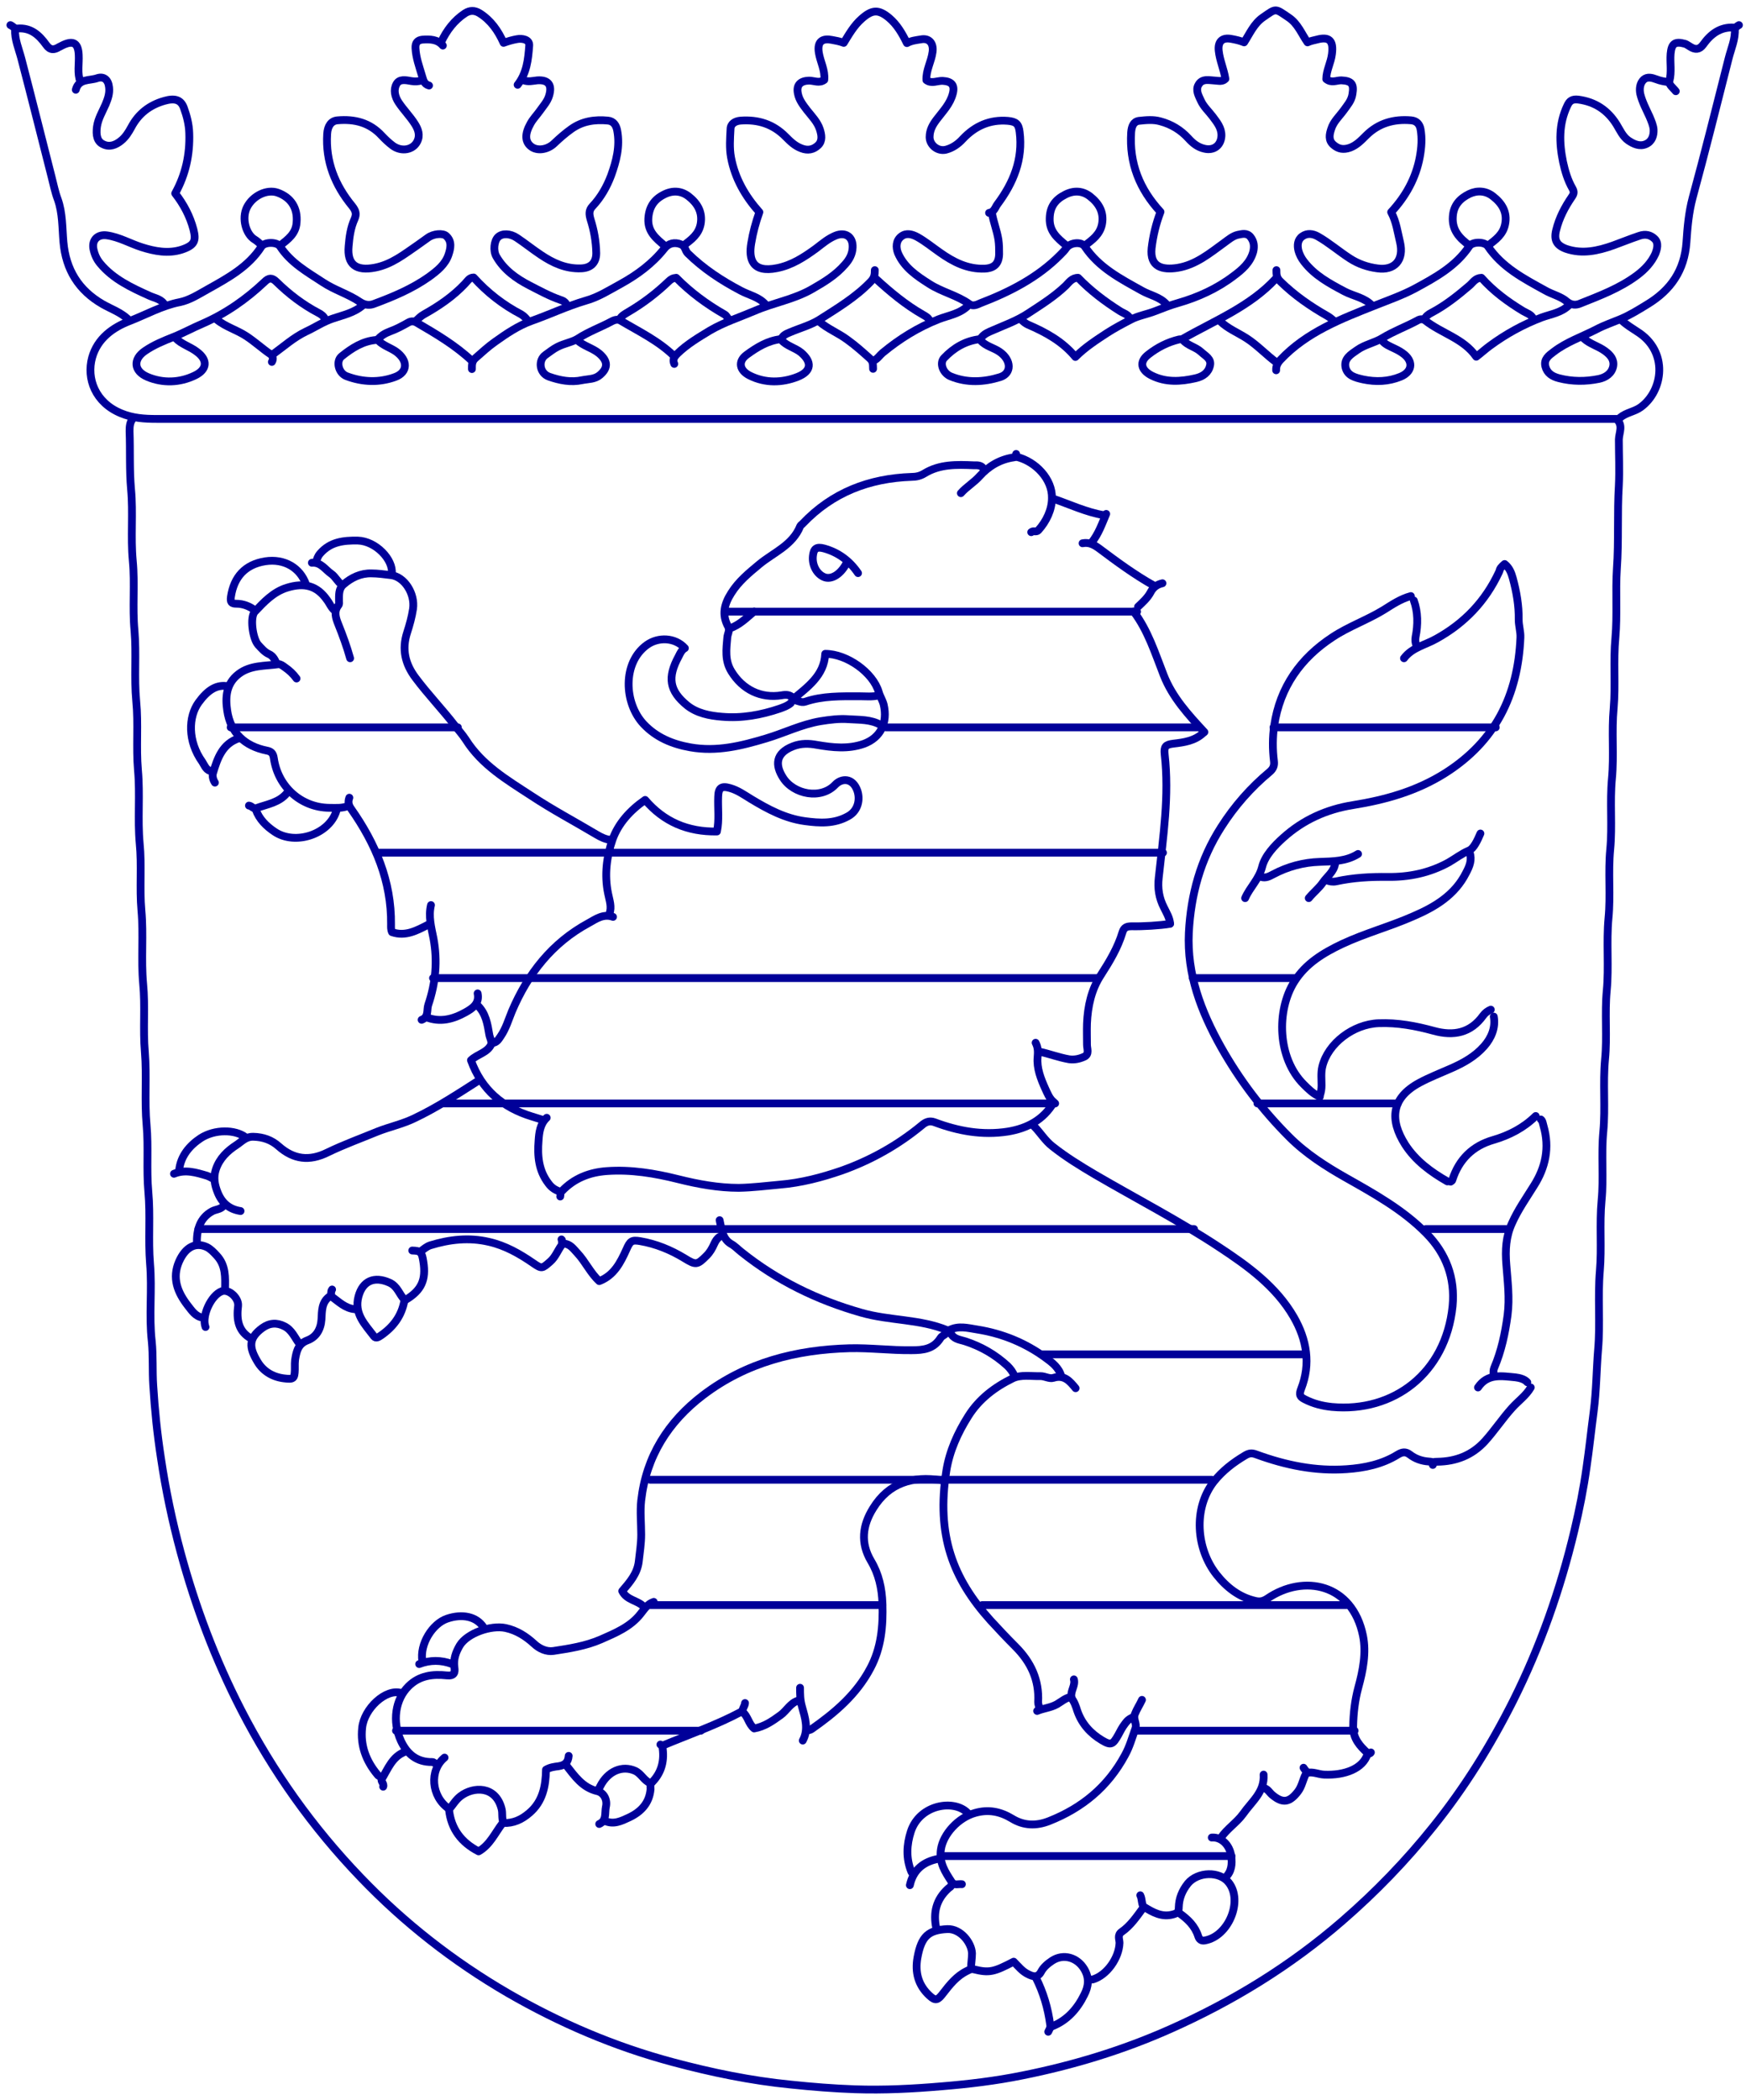 <svg width="168" height="202" viewBox="0 0 168 202" fill="none" xmlns="http://www.w3.org/2000/svg">
<path d="M40.572 7.73C40.263 7.849 39.907 7.849 39.598 7.801C39.052 7.706 38.435 7.564 38.15 8.086C37.842 8.632 37.984 9.297 38.364 9.866C38.839 10.578 39.456 11.196 39.907 11.908C40.239 12.43 40.453 13 40.144 13.617C39.741 14.424 38.649 14.637 37.794 14.02C37.415 13.735 37.059 13.403 36.726 13.047C35.563 11.789 34.115 11.433 32.477 11.575C31.86 11.623 31.528 12.121 31.48 12.881C31.314 15.539 32.24 17.818 33.878 19.812C34.234 20.263 34.329 20.572 34.115 21.07C33.735 21.901 33.617 22.803 33.545 23.681C33.379 25.438 34.258 26.102 36.085 25.746C37.676 25.438 38.886 24.464 40.168 23.586C40.5 23.349 40.833 23.111 41.165 22.874C41.711 22.471 42.637 22.399 42.945 22.708C43.515 23.23 43.349 23.919 43.159 24.488C42.85 25.438 42.067 26.055 41.284 26.625C39.646 27.788 37.818 28.547 35.967 29.235C35.587 29.378 35.136 29.378 34.637 29.046C33.522 28.286 32.193 27.906 31.053 27.147C29.534 26.15 27.967 25.271 26.947 23.705C26.662 23.254 25.475 23.254 25.166 23.705C23.908 25.675 21.915 26.743 19.968 27.835C19.113 28.31 18.235 28.88 17.286 29.069C15.577 29.402 14.081 30.256 12.491 30.873C10.877 31.491 9.381 32.535 8.859 34.41C8.313 36.428 9.168 38.73 11.636 39.751C12.776 40.226 13.891 40.297 15.078 40.297C61.911 40.297 108.767 40.297 155.529 40.297C156.217 40.914 155.79 41.602 155.766 42.267C155.766 43.739 155.837 45.21 155.766 46.682C155.6 49.364 155.766 52.047 155.576 54.705C155.434 56.913 155.624 59.144 155.434 61.328C155.22 63.606 155.457 65.861 155.268 68.116C155.054 70.395 155.315 72.65 155.101 74.905C154.888 77.184 155.149 79.439 154.935 81.694C154.722 83.901 154.983 86.132 154.769 88.316C154.555 90.642 154.817 92.969 154.603 95.271C154.389 97.479 154.65 99.71 154.437 101.894C154.223 104.22 154.484 106.546 154.271 108.849C154.057 111.056 154.318 113.287 154.104 115.471C153.891 117.75 154.128 120.005 153.938 122.26C153.725 124.776 153.986 127.292 153.772 129.784C153.606 131.778 153.606 133.772 153.345 135.766C153.107 137.57 152.918 139.374 152.656 141.154C152.372 143.196 151.968 145.213 151.493 147.207C150.14 152.88 148.218 158.363 145.607 163.586C143.447 167.882 140.931 171.941 137.916 175.691C135.281 178.991 132.362 182.005 129.157 184.782C124.172 189.103 118.642 192.497 112.613 195.179C108.031 197.22 103.26 198.668 98.371 199.642C95.807 200.164 93.22 200.472 90.609 200.686C87.831 200.923 85.054 201.066 82.253 200.971C80.212 200.9 78.147 200.734 76.106 200.52C72.236 200.14 68.462 199.357 64.736 198.36C59.134 196.864 53.864 194.609 48.856 191.714C43.634 188.675 38.886 184.972 34.685 180.581C30.08 175.786 26.258 170.422 23.196 164.464C20.704 159.621 18.805 154.566 17.381 149.32C16.574 146.329 15.933 143.291 15.482 140.229C15.126 137.926 14.888 135.6 14.746 133.274C14.651 131.849 14.746 130.425 14.604 129.025C14.319 126.532 14.651 124.04 14.437 121.571C14.248 119.245 14.485 116.919 14.271 114.617C14.081 112.48 14.295 110.344 14.105 108.231C13.891 105.881 14.129 103.532 13.939 101.182C13.749 98.998 13.986 96.814 13.773 94.63C13.559 92.28 13.82 89.93 13.607 87.58C13.417 85.42 13.654 83.26 13.44 81.124C13.227 78.774 13.488 76.424 13.274 74.074C13.084 71.867 13.322 69.635 13.108 67.452C12.895 65.173 13.132 62.918 12.942 60.663C12.728 58.432 12.989 56.177 12.776 53.946C12.562 51.643 12.823 49.34 12.61 47.062C12.444 45.21 12.538 43.359 12.467 41.484C12.467 41.033 12.491 40.605 12.8 40.249" stroke="#000099" stroke-width="0.75" stroke-linecap="round" stroke-linejoin="round"/>
<path d="M135.754 57.338C134.781 57.599 133.974 58.145 133.143 58.667C131.553 59.64 129.773 60.258 128.23 61.278C125.144 63.296 123.15 66.097 122.604 69.8C122.438 70.915 122.438 72.078 122.581 73.242C122.628 73.645 122.509 73.954 122.177 74.239C120.349 75.758 118.783 77.538 117.501 79.555C115.507 82.665 114.581 86.059 114.391 89.715C114.201 93.726 115.554 97.263 117.477 100.705C119.281 103.909 121.465 106.782 124.052 109.369C125.666 110.983 127.565 112.194 129.535 113.309C132.265 114.852 134.995 116.371 137.226 118.626C139.149 120.573 140.027 122.923 139.766 125.652C139.101 132.109 134.069 135.883 128.159 135.337C127.233 135.242 126.378 135.028 125.548 134.601C125.073 134.364 124.978 134.174 125.192 133.604C126.141 131.183 125.738 128.857 124.479 126.673C122.77 123.73 120.064 121.783 117.287 119.955C113.442 117.416 109.335 115.303 105.348 112.977C103.947 112.146 102.547 111.292 101.265 110.271C100.553 109.725 100.102 108.942 99.461 108.301" stroke="#000099" stroke-width="0.75" stroke-linecap="round" stroke-linejoin="round"/>
<path d="M91.059 128.219C90.917 128.432 90.632 128.48 90.49 128.717C89.825 129.762 88.852 129.88 87.712 129.88C85.719 129.904 83.725 129.643 81.731 129.69C76.603 129.833 71.809 131.043 67.655 134.2C64.284 136.764 62.172 140.111 61.697 144.336C61.578 145.404 61.697 146.52 61.697 147.612C61.697 148.49 61.554 149.368 61.459 150.223C61.317 151.386 60.581 152.217 59.869 153.047C60.32 153.949 61.365 153.926 61.958 154.567" stroke="#000099" stroke-width="0.75" stroke-linecap="round" stroke-linejoin="round"/>
<path d="M135.091 63.321C135.874 62.277 137.156 62.04 138.201 61.446C140.907 59.951 142.924 57.838 144.23 55.037C144.301 54.919 144.301 54.752 144.396 54.634C144.515 54.491 144.633 54.373 144.776 54.254C145.25 54.634 145.417 55.108 145.559 55.607C145.915 56.912 146.152 58.242 146.129 59.618C146.129 60.188 146.319 60.758 146.295 61.328C146.058 66.906 143.874 71.321 139.031 74.383C136.278 76.115 133.287 76.946 130.178 77.445C127.638 77.848 125.383 78.869 123.484 80.578C122.606 81.361 121.704 82.335 121.443 83.379C121.134 84.59 120.256 85.349 119.805 86.394" stroke="#000099" stroke-width="0.75" stroke-linecap="round" stroke-linejoin="round"/>
<path d="M84.506 66.904C83.913 67.046 83.296 66.975 82.702 66.975C80.946 66.975 79.166 66.928 77.48 67.498C77.053 67.64 76.721 67.331 76.222 67.331C77.67 66.097 79.308 65.005 79.403 62.893C81.492 62.893 84.008 64.697 84.554 66.572C84.673 66.999 84.91 67.331 85.029 67.782C85.432 69.515 84.744 70.963 83.106 71.556C81.611 72.079 80.115 71.912 78.596 71.651C77.836 71.509 77.077 71.485 76.293 71.794C74.585 72.459 74.585 73.622 75.344 74.808C76.365 76.422 78.999 76.945 80.376 75.473C80.97 74.856 82.038 74.785 82.489 76.043C82.774 76.85 82.608 77.965 81.611 78.511C80.258 79.271 78.857 79.176 77.433 78.986C75.534 78.725 73.896 77.847 72.282 76.874C71.617 76.47 71 76.019 70.241 75.805C69.41 75.568 69.125 75.782 69.101 76.636C69.054 77.752 69.22 78.867 68.983 79.983C66.182 80.031 63.879 79.057 62.075 76.945C60.603 77.965 59.488 79.224 58.942 80.743C58.372 82.38 58.135 84.161 58.515 85.965C58.633 86.582 58.895 87.246 58.633 87.911" stroke="#000099" stroke-width="0.75" stroke-linecap="round" stroke-linejoin="round"/>
<path d="M99.647 100.305C99.884 100.756 99.884 101.183 99.837 101.705C99.742 102.75 100.145 103.77 100.573 104.72C100.786 105.171 100.976 105.693 101.403 106.025C100.383 107.734 98.84 108.541 96.965 108.85C94.52 109.23 92.194 108.802 89.915 107.948C89.464 107.782 89.084 107.9 88.681 108.257C86.378 110.155 83.791 111.603 80.99 112.6C79.067 113.265 77.073 113.787 75.032 113.953C73.726 114.072 72.421 114.238 71.092 114.262C69.121 114.262 67.175 113.906 65.276 113.431C62.997 112.861 60.719 112.482 58.392 112.648C56.731 112.766 55.236 113.336 54.049 114.594C53.859 114.784 53.954 114.927 53.906 115.093" stroke="#000099" stroke-width="0.75" stroke-linecap="round" stroke-linejoin="round"/>
<path d="M33.689 63.321C33.38 62.205 32.977 61.113 32.549 60.045C32.312 59.452 32.098 58.834 32.549 58.241C32.668 58.099 32.62 57.956 32.62 57.837C32.62 57.244 32.573 56.627 33.048 56.223C33.807 55.559 34.709 55.132 35.73 55.155C36.347 55.155 36.988 55.25 37.605 55.321C38.911 55.464 39.955 57.102 39.742 58.573C39.623 59.357 39.409 60.116 39.172 60.852C38.65 62.466 38.982 63.867 39.979 65.196C41.166 66.786 42.542 68.21 43.753 69.777C44.109 70.228 44.513 70.679 44.821 71.154C46.364 73.599 48.785 75.023 51.111 76.542C53.153 77.895 55.313 79.034 57.425 80.293C57.829 80.53 58.304 80.767 58.802 80.791" stroke="#000099" stroke-width="0.75" stroke-linecap="round" stroke-linejoin="round"/>
<path d="M141.401 81.978C141.662 82.691 141.401 83.332 141.069 83.949C140.001 86.085 138.102 87.224 136.013 88.126C133.758 89.123 131.361 89.764 129.129 90.809C127.325 91.663 125.64 92.684 124.548 94.417C122.792 97.194 122.91 101.799 125.45 104.315C125.901 104.766 126.352 105.217 126.993 105.502" stroke="#000099" stroke-width="0.75" stroke-linecap="round" stroke-linejoin="round"/>
<path d="M166.923 2.744C166.994 3.765 166.567 4.667 166.329 5.616C165.19 10.102 164.074 14.589 162.864 19.027C162.484 20.452 162.365 21.876 162.27 23.3C162.08 26.006 160.775 27.905 158.496 29.282C157.689 29.78 156.835 30.302 156.004 30.659C155.22 30.991 154.366 31.276 153.606 31.679C152.23 32.391 150.734 32.89 149.5 33.839C149.025 34.195 148.527 34.551 148.693 35.24C148.859 35.904 149.357 36.213 149.998 36.379C151.28 36.711 152.562 36.711 153.844 36.45C154.508 36.308 155.078 35.928 155.22 35.24C155.339 34.599 154.959 34.148 154.437 33.768C153.796 33.293 152.989 33.103 152.396 32.557" stroke="#000099" stroke-width="0.75" stroke-linecap="round" stroke-linejoin="round"/>
<path d="M1.449 2.816C1.402 3.79 1.805 4.692 2.043 5.594C3.04 9.391 3.989 13.213 4.962 17.011C5.152 17.747 5.295 18.483 5.556 19.171C6.03 20.5 5.983 21.901 6.102 23.277C6.339 25.96 7.573 27.93 9.876 29.259C10.707 29.734 11.632 30.043 12.344 30.731" stroke="#000099" stroke-width="0.75" stroke-linecap="round" stroke-linejoin="round"/>
<path d="M90.558 142.386C87.828 141.959 85.526 142.624 84.007 145.092C82.986 146.73 82.772 148.415 83.817 150.172C84.552 151.406 84.861 152.783 84.909 154.255C84.98 156.415 84.79 158.527 83.746 160.474C82.416 162.99 80.351 164.746 78.072 166.337C77.977 166.408 77.764 166.455 77.598 166.431" stroke="#000099" stroke-width="0.75" stroke-linecap="round" stroke-linejoin="round"/>
<path d="M94.666 45.137C94.452 44.71 94.001 44.757 93.692 44.757C92.055 44.686 90.417 44.639 88.945 45.541C88.565 45.778 88.162 45.873 87.711 45.873C83.628 46.015 80.091 47.368 77.243 50.359C77.172 50.454 77.053 50.502 77.005 50.596C76.27 52.448 74.442 53.136 73.065 54.276C72.068 55.106 71.071 55.913 70.359 57.053C69.695 58.097 69.433 59.118 70.051 60.257C70.264 60.637 70.003 60.969 69.98 61.325C69.885 62.441 69.718 63.533 70.383 64.601C71.451 66.334 73.208 67.212 75.225 66.88C75.605 66.809 75.985 66.809 76.293 67.117" stroke="#000099" stroke-width="0.75" stroke-linecap="round" stroke-linejoin="round"/>
<path d="M132.053 29.425C131.317 28.618 130.249 28.499 129.347 28.024C127.923 27.265 126.499 26.505 125.478 25.176C125.217 24.844 125.027 24.464 124.932 24.108C124.813 23.609 124.837 23.063 125.312 22.731C125.787 22.399 126.309 22.47 126.784 22.731C127.875 23.348 128.825 24.179 129.893 24.867C130.7 25.39 131.602 25.698 132.528 25.817C134.189 26.054 135.115 25.01 134.712 23.301C134.474 22.328 134.356 21.331 133.857 20.405C135.258 18.886 136.231 17.153 136.611 15.111C136.777 14.21 136.848 13.307 136.682 12.405C136.587 11.931 136.302 11.622 135.78 11.575C134.118 11.432 132.647 11.836 131.436 13.046C130.985 13.497 130.534 13.972 129.893 14.21C129.276 14.423 128.801 14.352 128.326 13.948C127.78 13.497 127.923 12.904 128.089 12.405C128.303 11.693 128.872 11.195 129.3 10.601C129.632 10.127 130.035 9.7 130.13 9.059C130.297 8.085 130.059 7.777 129.062 7.729C128.588 7.729 128.113 8.014 127.614 7.611C127.614 6.78 128.065 6.02 128.16 5.19C128.326 3.908 127.899 3.48 126.689 3.813C126.404 3.884 126.119 3.931 125.81 4.074C125.241 3.267 124.885 2.27 123.983 1.677C122.653 0.775 122.819 0.775 121.514 1.677C120.659 2.27 120.256 3.219 119.71 4.074C119.306 3.908 118.879 3.813 118.476 3.742C117.597 3.575 117.17 4.003 117.265 4.881C117.36 5.807 117.764 6.661 117.906 7.587C117.621 7.872 117.289 7.777 116.933 7.753C116.363 7.729 115.675 7.516 115.319 8.157C115.01 8.679 115.342 9.225 115.556 9.7C115.817 10.269 116.292 10.697 116.672 11.195C117.075 11.741 117.55 12.287 117.526 13.07C117.479 13.996 116.79 14.518 115.888 14.304C115.247 14.162 114.773 13.782 114.345 13.307C113.61 12.501 112.708 11.954 111.639 11.67C110.975 11.48 110.263 11.551 109.598 11.622C109.052 11.693 108.886 12.168 108.839 12.738C108.649 15.705 109.646 18.197 111.663 20.381C111.236 21.497 110.951 22.66 110.809 23.87C110.619 25.698 111.853 25.983 113.277 25.769C115.058 25.485 116.387 24.369 117.764 23.372C118.191 23.063 118.594 22.707 119.093 22.589C119.473 22.517 119.971 22.351 120.327 22.802C120.659 23.23 120.707 23.68 120.588 24.203C120.303 25.271 119.496 25.959 118.689 26.553C117.099 27.763 115.271 28.594 113.372 29.14C112.613 29.354 111.901 29.638 111.165 29.923C110.381 30.232 109.503 30.374 108.839 30.73C108.055 31.134 107.248 31.561 106.512 32.036C105.468 32.724 104.424 33.389 103.474 34.338C102.24 32.843 100.626 31.965 98.917 31.229C98.656 31.11 98.466 30.944 98.252 30.73" stroke="#000099" stroke-width="0.75" stroke-linecap="round" stroke-linejoin="round"/>
<path d="M148.263 107.686C148.429 107.804 148.453 108.089 148.524 108.326C149.118 110.392 148.714 112.29 147.599 114.047C146.863 115.234 146.056 116.373 145.486 117.655C144.893 118.937 144.821 120.242 144.94 121.666C145.059 123.257 145.272 124.847 145.059 126.509C144.821 128.265 144.465 129.951 143.777 131.565C143.682 131.778 143.706 131.992 143.706 132.229" stroke="#000099" stroke-width="0.75" stroke-linecap="round" stroke-linejoin="round"/>
<path d="M64.879 35.005C64.689 34.578 64.879 34.317 65.187 34.008C66.113 33.106 67.205 32.465 68.297 31.801C69.674 30.994 71.169 30.519 72.617 29.902C74.421 29.119 76.391 28.81 78.124 27.813C79.287 27.148 80.426 26.46 81.305 25.439C81.732 24.965 82.017 24.442 82.04 23.802C82.088 22.781 81.352 22.282 80.403 22.662C79.69 22.947 79.121 23.445 78.527 23.896C77.388 24.727 76.201 25.511 74.753 25.795C72.379 26.27 72.023 24.917 72.284 23.398C72.451 22.377 72.712 21.404 73.068 20.407C71.715 18.888 70.718 17.179 70.338 15.137C70.172 14.236 70.243 13.334 70.291 12.432C70.291 11.909 70.718 11.648 71.264 11.601C72.949 11.482 74.397 11.933 75.608 13.167C76.035 13.595 76.462 14.022 77.079 14.259C77.72 14.52 78.266 14.402 78.717 13.974C79.168 13.547 79.049 12.954 78.883 12.432C78.646 11.719 78.124 11.197 77.673 10.628C77.293 10.129 76.889 9.631 76.771 8.99C76.605 8.183 77.008 7.779 77.839 7.755C78.337 7.755 78.836 8.04 79.311 7.684C79.406 6.758 78.931 5.951 78.788 5.073C78.599 3.91 79.216 3.673 80.046 3.839C80.403 3.91 80.758 3.958 81.186 4.124C81.684 3.317 82.159 2.462 82.919 1.797C83.915 0.919 84.533 0.872 85.553 1.726C86.313 2.367 86.811 3.222 87.262 4.147C87.69 3.91 88.141 3.863 88.592 3.791C89.399 3.625 89.85 4.171 89.731 5.002C89.612 5.928 89.09 6.758 89.138 7.708C89.636 8.088 90.182 7.755 90.704 7.779C91.582 7.827 91.891 8.206 91.677 9.013C91.416 10.01 90.728 10.699 90.135 11.482C89.755 11.981 89.446 12.503 89.446 13.191C89.446 13.927 90.206 14.592 91.013 14.402C91.654 14.236 92.2 13.856 92.651 13.357C93.814 12.123 95.238 11.482 96.971 11.624C97.754 11.696 98.015 11.909 98.11 12.693C98.442 15.327 97.517 17.582 95.974 19.648C95.76 19.932 95.665 20.407 95.167 20.478" stroke="#000099" stroke-width="0.75" stroke-linecap="round" stroke-linejoin="round"/>
<path d="M50.394 7.729C50.821 7.895 51.272 7.777 51.699 7.729C52.767 7.658 53.147 8.18 52.839 9.201C52.672 9.77 52.269 10.198 51.937 10.672C51.652 11.076 51.272 11.456 51.035 11.907C50.489 12.88 50.489 13.639 51.13 14.114C51.699 14.541 52.672 14.423 53.337 13.782C53.859 13.284 54.405 12.809 54.975 12.405C56.043 11.646 57.23 11.479 58.488 11.598C59.034 11.646 59.295 12.049 59.39 12.571C59.675 14.091 59.295 15.515 58.797 16.892C58.393 17.96 57.823 18.98 57.016 19.835C56.636 20.238 56.684 20.618 56.826 21.117C57.159 22.161 57.349 23.229 57.372 24.345C57.372 25.294 56.826 25.793 55.877 25.817C54.429 25.864 53.195 25.294 52.032 24.511C51.248 23.989 50.512 23.395 49.729 22.873C49.088 22.446 48.329 22.422 47.925 22.802C47.545 23.158 47.427 24.107 47.759 24.677C48.495 25.959 49.658 26.79 50.94 27.454C51.913 27.953 52.862 28.475 53.883 28.831C54.192 28.926 54.405 29.045 54.524 29.329" stroke="#000099" stroke-width="0.75" stroke-linecap="round" stroke-linejoin="round"/>
<path d="M160.533 7.896C160.153 7.848 159.749 7.777 159.393 7.635C158.942 7.469 158.515 7.35 158.159 7.658C157.779 8.014 157.732 8.56 157.827 9.035C158.017 9.818 158.396 10.507 158.729 11.243C158.895 11.646 159.085 12.073 159.109 12.477C159.132 13.023 158.966 13.593 158.396 13.854C157.779 14.139 157.186 13.854 156.687 13.521C156.141 13.142 155.88 12.524 155.548 11.979C154.694 10.602 153.483 9.795 151.869 9.581C151.275 9.51 151.014 9.7 150.801 10.175C149.97 11.931 150.017 13.735 150.397 15.586C150.587 16.465 150.848 17.343 151.299 18.126C151.465 18.435 151.465 18.625 151.228 18.957C150.563 19.93 150.017 20.975 149.733 22.138C149.495 23.087 149.78 23.61 150.706 23.942C152.249 24.464 153.744 24.132 155.216 23.61C156.07 23.301 156.877 22.969 157.732 22.684C158.349 22.47 158.824 22.613 159.203 22.969C159.631 23.372 159.441 23.989 159.275 24.417C158.895 25.247 158.278 25.912 157.518 26.482C155.833 27.74 153.91 28.452 152.011 29.211C151.679 29.354 151.204 29.378 150.777 29.021C150.184 28.499 149.353 28.333 148.664 27.93C146.599 26.79 144.534 25.722 143.157 23.681C142.849 23.23 141.686 23.23 141.377 23.681C140.072 25.627 138.102 26.695 136.131 27.764C134.921 28.404 133.639 28.855 132.381 29.354C129.082 30.659 125.711 31.941 123.195 34.623C122.934 34.908 122.768 35.217 122.791 35.62" stroke="#000099" stroke-width="0.75" stroke-linecap="round" stroke-linejoin="round"/>
<path d="M76.082 67.639C75.773 67.901 75.417 68.019 75.037 68.162C73.21 68.779 71.382 69.111 69.459 68.945C68.272 68.85 67.062 68.613 66.112 67.853C64.403 66.453 64.19 65.171 65.305 63.13C65.448 62.845 65.59 62.512 65.899 62.346C64.949 61.302 63.335 61.254 62.243 62.038C59.87 63.747 60.036 67.639 61.935 69.657C63.145 70.939 64.688 71.58 66.421 71.888C68.961 72.339 71.335 71.746 73.708 71.034C75.465 70.512 77.103 69.681 78.954 69.372C79.856 69.23 80.758 69.111 81.66 69.182C82.704 69.254 83.796 69.182 84.769 69.752" stroke="#000099" stroke-width="0.75" stroke-linecap="round" stroke-linejoin="round"/>
<path d="M95.448 20.5C95.59 21.355 95.923 22.162 96.065 23.04C96.136 23.515 96.136 23.966 96.136 24.44C96.113 25.366 95.662 25.793 94.76 25.841C93.098 25.912 91.721 25.2 90.416 24.274C89.704 23.776 89.039 23.23 88.279 22.802C87.757 22.518 87.211 22.375 86.737 22.731C86.191 23.135 86.191 23.799 86.404 24.345C86.998 25.722 88.184 26.529 89.419 27.312C90.629 28.096 92.101 28.404 93.288 29.259C93.62 29.496 94.024 29.306 94.332 29.164C97.181 28.072 99.863 26.695 102.023 24.512C102.237 24.298 102.427 24.108 102.593 23.871C102.949 23.325 104.041 23.206 104.373 23.704C105.726 25.746 107.815 26.814 109.856 27.953C110.639 28.404 111.589 28.547 112.23 29.259" stroke="#000099" stroke-width="0.75" stroke-linecap="round" stroke-linejoin="round"/>
<path d="M46.099 103.912C44.058 105.218 42.04 106.547 39.833 107.591C38.693 108.137 37.459 108.398 36.32 108.849C34.706 109.514 33.068 110.107 31.501 110.867C29.768 111.722 28.249 111.532 26.825 110.274C26.137 109.656 25.33 109.372 24.38 109.348C23.644 109.324 23.241 109.823 22.766 110.131C21.888 110.701 21.128 111.413 20.772 112.481C20.511 113.264 20.653 113.976 20.938 114.689C21.342 115.709 22.054 116.326 23.146 116.493" stroke="#000099" stroke-width="0.75" stroke-linecap="round" stroke-linejoin="round"/>
<path d="M102.118 132.396C101.904 131.566 101.239 131.067 100.622 130.616C98.652 129.168 96.421 128.266 94.023 127.886C93.121 127.744 92.219 127.483 91.317 127.958C91.27 127.958 91.199 127.958 91.151 127.958C88.516 126.866 85.597 127.056 82.867 126.272C78.618 125.062 74.773 123.187 71.331 120.433C70.999 120.172 70.69 119.84 70.334 119.65C69.527 119.175 69.432 118.273 69.242 117.371" stroke="#000099" stroke-width="0.75" stroke-linecap="round" stroke-linejoin="round"/>
<path d="M103.496 133.536C102.95 132.871 102.404 132.206 101.36 132.539C100.956 132.657 100.553 132.373 100.126 132.373C99.224 132.396 98.227 132.206 97.443 132.586C95.734 133.417 94.215 134.556 93.171 136.218C92.15 137.832 91.367 139.565 91.058 141.464C90.085 147.683 91.675 151.837 95.307 155.872C96.09 156.726 96.897 157.581 97.704 158.388C99.2 159.883 100.007 161.616 99.888 163.729C99.888 163.942 99.983 164.109 99.983 164.298" stroke="#000099" stroke-width="0.75" stroke-linecap="round" stroke-linejoin="round"/>
<path d="M137.865 140.918C137.912 140.586 137.698 140.609 137.461 140.586C136.796 140.538 136.179 140.325 135.657 139.921C135.254 139.612 134.921 139.66 134.494 139.921C132.999 140.847 131.313 141.203 129.58 141.322C126.59 141.535 123.718 140.942 120.917 139.921C120.489 139.755 120.228 139.755 119.825 139.992C118.662 140.681 117.641 141.464 116.786 142.532C114.793 145.119 115.101 148.988 117.047 151.457C118.021 152.691 119.231 153.641 120.798 153.997C121.225 154.092 121.534 154.044 121.961 153.76C125.45 151.386 130.126 152.335 131.147 157.344C131.479 158.982 131.147 160.691 130.696 162.329C130.364 163.563 130.221 164.821 130.198 166.103C130.198 167.242 130.839 167.954 131.598 168.642C131.646 168.69 131.835 168.714 131.907 168.571" stroke="#000099" stroke-width="0.75" stroke-linecap="round" stroke-linejoin="round"/>
<path d="M112.588 88.863C111.615 89.029 109.906 89.124 108.909 89.101C108.434 89.101 108.15 89.196 108.007 89.67C107.556 91.166 106.773 92.471 105.918 93.8C105.016 95.177 104.66 96.791 104.589 98.453C104.565 99.141 104.589 99.83 104.589 100.494C104.589 100.874 104.826 101.396 104.352 101.634C103.901 101.847 103.402 101.966 102.88 101.895C101.907 101.729 100.981 101.373 100.008 101.159" stroke="#000099" stroke-width="0.75" stroke-linecap="round" stroke-linejoin="round"/>
<path d="M115.767 70.514C114.96 71.273 113.916 71.416 112.895 71.534C112.136 71.629 111.993 71.819 112.064 72.555C112.515 76.543 111.922 80.483 111.495 84.423C111.376 85.444 111.518 86.37 111.993 87.296C112.231 87.794 112.539 88.269 112.587 88.838" stroke="#000099" stroke-width="0.75" stroke-linecap="round" stroke-linejoin="round"/>
<path d="M143.73 97.787C143.92 98.832 143.516 99.829 142.804 100.636C141.926 101.632 140.81 102.25 139.623 102.772C138.603 103.223 137.558 103.626 136.585 104.149C133.855 105.62 133.689 107.709 135.208 110.106C136.205 111.649 137.677 112.741 139.267 113.643" stroke="#000099" stroke-width="0.75" stroke-linecap="round" stroke-linejoin="round"/>
<path d="M143.444 97.119C143.159 97.238 142.898 97.428 142.708 97.689C141.497 99.374 139.859 99.683 137.961 99.16C136.228 98.686 134.471 98.353 132.643 98.425C130.222 98.52 127.777 100.347 127.232 102.602C127.089 103.196 127.16 103.813 127.16 104.406C127.16 104.739 127.113 105.071 126.994 105.38" stroke="#000099" stroke-width="0.75" stroke-linecap="round" stroke-linejoin="round"/>
<path d="M109.881 163.514C109.668 163.988 109.383 164.392 109.193 164.89C109.003 165.389 109.43 165.792 109.241 166.291C108.932 167.145 108.695 168.024 108.244 168.831C106.606 171.869 104.137 173.91 100.956 175.168C99.698 175.667 98.488 175.619 97.372 174.931C96.233 174.243 95.094 174.029 93.835 174.385C92.198 174.836 90.75 176.426 90.536 177.898C90.346 179.18 90.939 180.058 91.557 181.008C91.818 181.411 92.221 181.198 92.554 181.245" stroke="#000099" stroke-width="0.75" stroke-linecap="round" stroke-linejoin="round"/>
<path d="M15.86 29.356C15.551 28.763 14.911 28.692 14.388 28.454C12.655 27.671 10.899 26.864 9.641 25.345C9.285 24.917 9.071 24.419 8.976 23.873C8.858 23.042 9.427 22.52 10.282 22.639C11.469 22.805 12.513 23.422 13.629 23.778C14.887 24.181 16.192 24.419 17.474 24.015C18.78 23.588 18.875 23.113 18.613 22.069C18.281 20.811 17.688 19.672 16.857 18.603C17.854 16.799 18.281 14.877 18.21 12.812C18.186 11.957 17.973 11.15 17.688 10.367C17.403 9.583 16.809 9.417 15.812 9.702C14.388 10.106 13.32 10.936 12.632 12.242C12.371 12.717 12.086 13.191 11.635 13.547C11.136 13.951 10.543 14.188 9.926 13.88C9.356 13.619 9.214 13.025 9.332 12.171C9.451 11.387 9.855 10.746 10.163 10.034C10.377 9.512 10.567 8.99 10.495 8.397C10.424 7.684 9.997 7.305 9.356 7.518C8.62 7.779 7.576 7.542 7.291 8.634" stroke="#000099" stroke-width="0.75" stroke-linecap="round" stroke-linejoin="round"/>
<path d="M33.614 76.731C33.472 77.11 33.519 77.443 33.78 77.799C36.13 81.145 37.673 84.754 37.626 88.931C37.626 89.168 37.602 89.406 37.721 89.667C39.026 90.118 40.118 89.501 41.234 88.931" stroke="#000099" stroke-width="0.75" stroke-linecap="round" stroke-linejoin="round"/>
<path d="M62.905 154.088C62.311 154.278 62.026 154.753 61.647 155.227C60.673 156.485 59.225 157.079 57.825 157.696C56.353 158.337 54.787 158.574 53.244 158.811C52.579 158.906 51.891 158.598 51.369 158.099C50.585 157.387 49.731 156.841 48.663 156.604C47.238 156.295 44.96 157.102 44.248 158.266C43.868 158.906 43.607 159.595 43.725 160.402C43.797 160.9 43.702 161.233 42.989 161.161C41.66 161.019 40.355 161.161 39.31 162.206C38.029 163.464 37.72 165.6 38.575 167.452C39.168 168.733 40.117 169.517 41.589 169.493C41.755 169.493 41.85 169.659 41.993 169.659" stroke="#000099" stroke-width="0.75" stroke-linecap="round" stroke-linejoin="round"/>
<path d="M58.986 88.197C58.061 87.864 57.325 88.41 56.636 88.79C53.123 90.689 50.797 93.656 49.254 97.288C48.922 98.095 48.685 98.926 48.186 99.662C47.973 99.97 47.806 100.302 47.355 100.326" stroke="#000099" stroke-width="0.75" stroke-linecap="round" stroke-linejoin="round"/>
<path d="M64.873 34.266C63.378 32.794 61.479 31.892 59.723 30.847C59.485 30.705 59.224 30.729 58.892 30.895C57.8 31.488 56.637 31.892 55.592 32.58C55.07 32.913 54.287 33.031 53.646 33.364C53.219 33.577 52.886 33.862 52.507 34.123C51.747 34.645 51.889 35.903 52.839 36.236C53.86 36.592 54.928 36.805 56.02 36.568C56.613 36.449 57.23 36.497 57.729 36.069C58.536 35.381 58.488 34.717 57.657 34.004C56.993 33.459 56.138 33.292 55.521 32.699" stroke="#000099" stroke-width="0.75" stroke-linecap="round" stroke-linejoin="round"/>
<path d="M142.446 80.176C142.185 80.793 141.805 81.624 141.354 81.814C140.618 82.122 140.025 82.597 139.36 82.977C137.533 83.974 135.586 84.377 133.545 84.353C131.86 84.33 130.198 84.425 128.56 84.781C128.204 84.852 127.943 84.781 127.658 84.686" stroke="#000099" stroke-width="0.75" stroke-linecap="round" stroke-linejoin="round"/>
<path d="M143.184 23.611C143.919 23.065 144.632 22.543 144.821 21.57C145.059 20.406 144.513 19.552 143.658 18.887C142.97 18.341 142.139 18.294 141.38 18.65C140.501 19.077 139.86 19.718 139.789 20.834C139.694 22.163 140.454 22.922 141.38 23.611" stroke="#000099" stroke-width="0.75" stroke-linecap="round" stroke-linejoin="round"/>
<path d="M104.396 23.608C105.132 23.062 105.844 22.54 106.034 21.566C106.248 20.403 105.726 19.549 104.871 18.884C104.159 18.338 103.328 18.291 102.497 18.718C101.548 19.193 101.026 19.881 101.002 20.997C100.955 22.278 101.762 22.919 102.592 23.608" stroke="#000099" stroke-width="0.75" stroke-linecap="round" stroke-linejoin="round"/>
<path d="M65.776 23.608C66.511 23.062 67.224 22.54 67.413 21.566C67.627 20.403 67.105 19.549 66.25 18.884C65.538 18.338 64.707 18.291 63.877 18.718C62.927 19.193 62.452 19.928 62.381 21.02C62.31 22.302 63.141 22.943 63.948 23.631" stroke="#000099" stroke-width="0.75" stroke-linecap="round" stroke-linejoin="round"/>
<path d="M29.436 56.198C28.89 54.632 27.371 53.706 25.52 53.991C23.573 54.299 22.505 55.51 22.22 57.409C22.149 57.931 22.268 58.073 22.742 58.073C23.407 58.073 24 58.311 24.546 58.714" stroke="#000099" stroke-width="0.75" stroke-linecap="round" stroke-linejoin="round"/>
<path d="M109.072 58.812C110.473 60.664 111.137 62.824 111.968 64.937C112.799 67.073 114.342 68.758 115.885 70.42" stroke="#000099" stroke-width="0.75" stroke-linecap="round" stroke-linejoin="round"/>
<path d="M36.227 32.701C34.921 32.796 33.853 33.484 32.88 34.268C32.286 34.742 32.571 35.906 33.355 36.191C34.874 36.76 36.488 36.831 38.007 36.262C39.265 35.811 39.265 34.648 38.102 33.817C37.556 33.437 36.867 33.247 36.393 32.749" stroke="#000099" stroke-width="0.75" stroke-linecap="round" stroke-linejoin="round"/>
<path d="M54.077 119.719C53.674 120.241 53.46 120.906 52.938 121.357C52.155 122.045 52.131 122.069 51.3 121.499C49.995 120.597 48.618 119.814 47.051 119.458C45.129 119.007 43.254 119.221 41.402 119.79C41.046 119.909 40.785 120.146 40.5 120.36" stroke="#000099" stroke-width="0.75" stroke-linecap="round" stroke-linejoin="round"/>
<path d="M94.262 32.627C92.885 32.793 91.769 33.458 90.844 34.431C90.369 34.929 90.725 35.903 91.484 36.211C93.051 36.852 94.665 36.757 96.208 36.282C97.371 35.926 97.324 34.645 96.208 33.861C95.615 33.434 94.831 33.315 94.333 32.722" stroke="#000099" stroke-width="0.75" stroke-linecap="round" stroke-linejoin="round"/>
<path d="M28.533 65.268C28.224 64.84 27.845 64.484 27.394 64.176C27.204 64.033 26.966 63.867 26.8 63.891C25.495 64.081 24.094 63.962 22.955 64.84C21.744 65.766 21.673 67.095 21.863 68.353C22.172 70.49 23.548 71.772 25.661 72.199C26.041 72.27 26.278 72.412 26.349 72.935C26.753 75.736 29.008 77.658 31.642 77.706C32.283 77.706 32.924 77.777 33.518 77.516" stroke="#000099" stroke-width="0.75" stroke-linecap="round" stroke-linejoin="round"/>
<path d="M150.969 29.354C150.233 30.089 149.236 30.208 148.334 30.54C146.53 31.229 144.892 32.131 143.349 33.27C142.922 33.579 142.542 33.935 142.044 34.315C140.833 32.558 138.721 32.083 137.13 30.825C136.94 30.683 136.656 30.659 136.395 30.825C135.303 31.419 134.116 31.846 133.024 32.511C132.264 32.985 131.339 33.128 130.579 33.674C129.962 34.101 129.297 34.504 129.463 35.335C129.653 36.166 130.437 36.332 131.149 36.498C132.383 36.759 133.594 36.712 134.757 36.237C135.849 35.786 136.015 34.86 135.16 34.125C134.875 33.887 134.543 33.697 134.187 33.531C133.76 33.318 133.261 33.151 132.953 32.724" stroke="#000099" stroke-width="0.75" stroke-linecap="round" stroke-linejoin="round"/>
<path d="M156.049 30.824C156.5 31.252 157.022 31.56 157.521 31.892C160.583 33.791 160.037 37.613 157.853 39.18C157.26 39.607 156.476 39.678 155.883 40.176" stroke="#000099" stroke-width="0.75" stroke-linecap="round" stroke-linejoin="round"/>
<path d="M16.904 32.533C17.473 33.127 18.304 33.34 18.945 33.839C20.013 34.622 19.942 35.548 18.755 36.117C17.284 36.83 15.669 36.877 14.198 36.26C12.845 35.69 12.797 34.551 13.937 33.767C14.791 33.174 15.741 32.794 16.69 32.414C17.64 32.035 18.541 31.536 19.491 31.133C21.722 30.16 23.692 28.783 25.449 27.121C25.876 26.694 26.185 26.694 26.612 27.121C27.799 28.284 29.128 29.305 30.623 30.088C30.908 30.231 31.169 30.421 31.288 30.729" stroke="#000099" stroke-width="0.75" stroke-linecap="round" stroke-linejoin="round"/>
<path d="M75.175 32.698C75.698 33.292 76.481 33.434 77.074 33.909C78.142 34.811 78.119 35.713 76.718 36.259C75.246 36.828 73.656 36.876 72.161 36.14C71.14 35.642 70.974 34.763 71.852 34.122C72.825 33.41 73.87 32.769 75.104 32.627" stroke="#000099" stroke-width="0.75" stroke-linecap="round" stroke-linejoin="round"/>
<path d="M113.82 32.702C114.271 33.247 115.03 33.366 115.553 33.841C115.956 34.221 116.573 34.505 116.431 35.146C116.288 35.835 115.766 36.215 115.054 36.381C113.606 36.713 112.182 36.808 110.805 36.12C109.761 35.597 109.595 34.79 110.497 34.102C111.375 33.414 112.348 32.915 113.44 32.654C113.559 32.63 113.677 32.654 113.772 32.606C116.882 30.826 120.276 29.497 122.768 26.791" stroke="#000099" stroke-width="0.75" stroke-linecap="round" stroke-linejoin="round"/>
<path d="M93.097 174.387C91.816 173.057 88.492 173.556 87.638 176.191C87.234 177.449 87.163 178.754 87.685 180.036C87.733 180.131 87.757 180.178 87.852 180.202" stroke="#000099" stroke-width="0.75" stroke-linecap="round" stroke-linejoin="round"/>
<path d="M147.29 133.463C146.839 134.246 146.08 134.768 145.486 135.433C144.561 136.454 143.801 137.617 142.875 138.638C141.641 139.99 140.098 140.584 138.294 140.608C138.152 140.608 138.009 140.608 137.891 140.679" stroke="#000099" stroke-width="0.75" stroke-linecap="round" stroke-linejoin="round"/>
<path d="M38.597 162.851C37.125 162.4 35.036 164.346 34.847 166.198C34.657 167.907 35.226 169.402 36.318 170.708C36.437 170.874 36.627 170.922 36.817 170.945" stroke="#000099" stroke-width="0.75" stroke-linecap="round" stroke-linejoin="round"/>
<path d="M21.982 66.028C20.89 65.79 19.988 66.36 19.11 67.57C18.113 68.947 18.042 71.297 19.466 73.291C19.703 73.647 19.846 74.169 20.439 74.193" stroke="#000099" stroke-width="0.75" stroke-linecap="round" stroke-linejoin="round"/>
<path d="M113.491 184.044C114.298 184.614 114.986 185.279 115.295 186.252C115.39 186.56 115.604 186.727 115.936 186.655C118.215 186.252 119.615 182.858 118.238 181.101C117.36 179.962 115.247 180.033 114.298 181.172C113.752 181.861 113.443 182.596 113.42 183.475C113.42 183.831 113.349 184.021 112.921 184.139C111.806 184.472 110.927 183.949 110.073 183.427C109.835 183.285 109.907 182.668 109.717 182.312" stroke="#000099" stroke-width="0.75" stroke-linecap="round" stroke-linejoin="round"/>
<path d="M73.632 29.258C72.991 28.546 72.041 28.38 71.258 27.952C69.406 26.979 67.674 25.84 66.178 24.368C65.917 24.107 65.941 23.68 65.537 23.513C64.92 23.252 64.303 23.395 63.899 23.941C62.76 25.365 61.312 26.433 59.722 27.311C58.63 27.905 57.562 28.593 56.351 28.925C54.571 29.448 52.886 30.255 51.129 30.872C49.871 31.323 48.708 32.106 47.616 32.889C46.975 33.34 46.382 33.886 45.788 34.409C45.385 34.741 45.408 35.097 45.408 35.501" stroke="#000099" stroke-width="0.75" stroke-linecap="round" stroke-linejoin="round"/>
<path d="M147.767 107.352C146.604 108.491 145.227 109.203 143.685 109.654C141.714 110.224 140.385 111.505 139.744 113.499C139.744 113.571 139.649 113.618 139.578 113.666" stroke="#000099" stroke-width="0.75" stroke-linecap="round" stroke-linejoin="round"/>
<path d="M28.773 129.216C28.346 128.646 28.085 127.934 27.372 127.578C26.637 127.198 25.925 127.245 25.236 127.744C23.883 128.741 23.954 129.619 24.785 130.996C25.307 131.874 26.186 132.444 27.301 132.586C28.227 132.705 28.346 132.634 28.369 131.755C28.369 131.352 28.346 130.948 28.441 130.521C28.583 129.809 28.773 129.239 29.58 128.931C30.411 128.622 30.862 127.91 30.933 126.913C30.98 126.13 30.933 125.252 31.716 124.706C31.954 124.539 31.788 124.231 31.954 124.041" stroke="#000099" stroke-width="0.75" stroke-linecap="round" stroke-linejoin="round"/>
<path d="M37.699 55.203C37.865 53.826 36.156 52.046 34.424 51.998C33.047 51.975 31.789 52.117 30.816 53.233C30.578 53.494 30.507 53.755 30.412 54.063" stroke="#000099" stroke-width="0.75" stroke-linecap="round" stroke-linejoin="round"/>
<path d="M41.47 87.061C41.209 88.152 41.494 89.197 41.708 90.265C42.111 92.425 41.921 94.561 41.209 96.65C41.043 97.125 41.281 97.837 40.568 98.098" stroke="#000099" stroke-width="0.75" stroke-linecap="round" stroke-linejoin="round"/>
<path d="M54.718 168.9C54.671 169.518 54.362 169.802 53.745 169.897C53.365 169.945 52.938 169.992 52.535 170.23C52.511 171.796 52.226 173.292 50.944 174.384C50.208 175.024 49.401 175.404 48.404 175.357" stroke="#000099" stroke-width="0.75" stroke-linecap="round" stroke-linejoin="round"/>
<path d="M82.561 55.13C81.753 53.943 80.662 53.136 79.285 52.756C78.573 52.566 78.288 52.756 78.217 53.492C78.122 54.394 78.62 55.272 79.356 55.533C79.997 55.747 80.78 55.296 81.326 54.394C81.397 54.276 81.445 54.157 81.516 54.062" stroke="#000099" stroke-width="0.75" stroke-linecap="round" stroke-linejoin="round"/>
<path d="M46.529 156.534C45.84 155.49 44.487 155.205 43.016 155.704C41.615 156.178 40.357 158.148 40.642 159.81" stroke="#000099" stroke-width="0.75" stroke-linecap="round" stroke-linejoin="round"/>
<path d="M109.975 183.545C109.358 184.376 108.788 185.23 107.934 185.824C107.483 186.132 107.72 186.559 107.72 186.892C107.673 188.34 106.51 190.001 105.157 190.405C105.062 190.429 104.943 190.405 104.824 190.405" stroke="#000099" stroke-width="0.75" stroke-linecap="round" stroke-linejoin="round"/>
<path d="M21.65 124.039C21.674 122.876 21.745 121.713 20.843 120.763C20.558 120.455 20.273 120.146 19.893 119.956C18.825 119.458 17.852 119.956 17.235 121.333C16.523 122.947 17.093 124.324 18.066 125.582C18.445 126.057 18.802 126.65 19.514 126.745" stroke="#000099" stroke-width="0.75" stroke-linecap="round" stroke-linejoin="round"/>
<path d="M93.431 189.362C93.431 188.863 93.526 188.388 93.526 187.89C93.478 186.869 92.434 185.516 91.152 185.564C89.348 185.659 88.66 186.228 88.28 188.293C88.019 189.718 88.351 190.976 89.443 191.973C90.013 192.495 90.226 192.424 90.748 191.735C91.389 190.904 92.054 190.074 93.027 189.599C93.241 189.504 93.407 189.362 93.692 189.433C95.211 189.813 95.662 189.67 97.537 188.697C97.964 189.124 98.368 189.646 98.938 189.908C99.365 190.121 99.84 190.287 100.172 189.67C100.409 189.219 100.813 188.887 101.24 188.602C102.332 187.89 103.661 188.293 104.326 189.409C104.848 190.287 104.729 191.094 104.326 191.878C103.661 193.231 102.688 194.346 101.24 194.916" stroke="#000099" stroke-width="0.75" stroke-linecap="round" stroke-linejoin="round"/>
<path d="M71.331 164.654C68.886 165.96 66.251 166.862 63.711 167.93C63.711 167.93 63.616 167.835 63.545 167.811" stroke="#000099" stroke-width="0.75" stroke-linecap="round" stroke-linejoin="round"/>
<path d="M23.622 109.393C22.625 108.634 20.654 108.61 19.301 109.488C18.233 110.2 17.379 111.197 17.236 112.574" stroke="#000099" stroke-width="0.75" stroke-linecap="round" stroke-linejoin="round"/>
<path d="M26.971 23.61C27.706 23.017 28.466 22.494 28.537 21.402C28.656 20.049 28.039 19.005 26.709 18.53C25.689 18.174 24.336 18.815 23.766 19.931C23.22 21.023 23.671 22.542 24.502 23.04C24.739 23.183 24.977 23.396 25.167 23.61" stroke="#000099" stroke-width="0.75" stroke-linecap="round" stroke-linejoin="round"/>
<path d="M52.605 107.52C51.964 108.113 51.869 108.967 51.821 109.727C51.703 111.175 51.821 112.599 52.771 113.834C53.079 114.261 53.459 114.498 53.934 114.641" stroke="#000099" stroke-width="0.75" stroke-linecap="round" stroke-linejoin="round"/>
<path d="M48.425 175.287C48.259 174.86 48.378 174.409 48.259 173.982C47.689 171.75 45.529 171.845 44.319 172.771C43.844 173.127 43.559 173.649 43.203 174.053C43.393 175.928 44.39 177.233 46.051 178.088C47.143 177.471 47.618 176.331 48.33 175.406" stroke="#000099" stroke-width="0.75" stroke-linecap="round" stroke-linejoin="round"/>
<path d="M130.672 82.144C129.533 82.857 128.275 82.857 126.993 82.904C125.426 82.952 123.907 83.355 122.483 84.115C122.127 84.305 121.771 84.495 121.344 84.352" stroke="#000099" stroke-width="0.75" stroke-linecap="round" stroke-linejoin="round"/>
<path d="M38.933 125.036C38.41 124.513 38.268 123.73 37.461 123.374C36.013 122.733 34.898 123.208 34.494 124.703C34.043 126.389 35.135 127.409 35.989 128.549C36.156 128.762 36.393 128.644 36.63 128.478C37.841 127.647 38.648 126.579 38.909 125.107" stroke="#000099" stroke-width="0.75" stroke-linecap="round" stroke-linejoin="round"/>
<path d="M91.557 128.381C91.865 128.832 92.411 128.879 92.862 129.022C94.405 129.52 95.758 130.304 96.945 131.395C97.23 131.68 97.467 131.989 97.609 132.369" stroke="#000099" stroke-width="0.75" stroke-linecap="round" stroke-linejoin="round"/>
<path d="M45.957 96.717C46.741 97.476 46.907 98.497 47.073 99.494C47.12 99.826 47.334 100.111 47.263 100.467C46.883 101.274 45.934 101.393 45.316 101.986C46.337 104.835 48.378 106.544 51.179 107.398C51.535 107.517 51.892 107.612 52.248 107.731" stroke="#000099" stroke-width="0.75" stroke-linecap="round" stroke-linejoin="round"/>
<path d="M131.577 168.734C131.15 170.111 129.417 170.799 127.4 170.705C126.854 170.681 126.331 170.396 125.762 170.538" stroke="#000099" stroke-width="0.75" stroke-linecap="round" stroke-linejoin="round"/>
<path d="M104.162 52.259C104.779 52.141 105.23 52.378 105.729 52.734C107.438 54.016 109.171 55.298 111.046 56.342" stroke="#000099" stroke-width="0.75" stroke-linecap="round" stroke-linejoin="round"/>
<path d="M69.219 118.984C68.981 119.151 68.839 119.388 68.72 119.649C68.531 120.076 68.317 120.456 67.984 120.788C67.083 121.69 66.964 121.714 65.848 121.026C64.519 120.219 63.118 119.649 61.599 119.388C60.769 119.245 60.626 119.388 60.27 120.195C59.7 121.453 59.083 122.687 57.659 123.233C56.804 122.45 56.33 121.358 55.547 120.527C55.167 120.124 54.858 119.649 54.241 119.625C53.932 119.625 54.17 119.317 54.027 119.222" stroke="#000099" stroke-width="0.75" stroke-linecap="round" stroke-linejoin="round"/>
<path d="M7.741 7.897C7.409 7.043 7.623 6.141 7.575 5.286C7.528 4.194 7.1 3.862 6.103 4.313C5.961 4.384 5.819 4.455 5.676 4.527C5.225 4.811 4.822 4.859 4.442 4.313C3.777 3.387 2.97 2.628 1.665 2.746C1.38 2.77 1.237 2.509 1 2.414" stroke="#000099" stroke-width="0.75" stroke-linecap="round" stroke-linejoin="round"/>
<path d="M49.806 8.157C50.684 7.041 50.826 5.712 50.921 4.383C50.969 3.789 50.233 3.671 49.734 3.766C49.331 3.837 48.904 3.956 48.453 4.122C47.931 2.959 47.242 1.962 46.15 1.273C45.652 0.965 45.201 0.989 44.75 1.273C43.705 1.962 42.969 2.935 42.447 4.051" stroke="#000099" stroke-width="0.75" stroke-linecap="round" stroke-linejoin="round"/>
<path d="M63.736 168.002C63.95 169.307 63.689 170.471 62.739 171.444C62.526 171.657 62.597 171.871 62.597 172.108C62.478 173.438 61.695 174.268 60.555 174.814C59.796 175.17 59.036 175.55 58.182 175.147" stroke="#000099" stroke-width="0.75" stroke-linecap="round" stroke-linejoin="round"/>
<path d="M167.321 2.414C167.155 2.485 167.06 2.675 166.823 2.651C165.494 2.58 164.592 3.292 163.88 4.289C163.5 4.811 163.096 4.788 162.645 4.503C162.479 4.408 162.289 4.266 162.147 4.218C161.126 3.933 160.841 4.218 160.746 5.168C160.675 6.046 160.865 6.924 160.628 7.802C160.533 8.135 161.007 8.467 161.245 8.776" stroke="#000099" stroke-width="0.75" stroke-linecap="round" stroke-linejoin="round"/>
<path d="M70.145 30.732C69.978 30.59 69.931 30.352 69.694 30.234C67.984 29.261 66.418 28.097 65.065 26.721C64.756 26.744 64.543 26.863 64.353 27.053C63.166 28.192 61.861 29.189 60.436 30.02C60.128 30.21 59.772 30.376 59.605 30.756" stroke="#000099" stroke-width="0.75" stroke-linecap="round" stroke-linejoin="round"/>
<path d="M50.822 30.895C50.632 30.634 50.419 30.396 50.134 30.23C48.401 29.328 46.882 28.141 45.576 26.693C45.149 26.693 44.983 27.049 44.745 27.287C43.606 28.497 42.253 29.423 40.805 30.23C40.496 30.396 40.235 30.657 39.998 30.895" stroke="#000099" stroke-width="0.75" stroke-linecap="round" stroke-linejoin="round"/>
<path d="M147.528 30.661C147.339 30.234 146.911 30.139 146.555 29.925C145.06 29.023 143.683 28.003 142.544 26.721C141.95 26.744 141.737 27.172 141.404 27.456C140.265 28.43 139.078 29.379 137.725 30.091C137.44 30.234 137.179 30.424 137.061 30.732" stroke="#000099" stroke-width="0.75" stroke-linecap="round" stroke-linejoin="round"/>
<path d="M122.818 25.984C122.818 26.388 122.818 26.72 123.198 27.076C124.551 28.405 126.094 29.474 127.732 30.399C127.969 30.542 128.183 30.708 128.373 30.898" stroke="#000099" stroke-width="0.75" stroke-linecap="round" stroke-linejoin="round"/>
<path d="M117.402 30.898C118.138 31.61 119.088 31.99 119.942 32.536C121.01 33.225 121.865 34.174 122.886 34.91" stroke="#000099" stroke-width="0.75" stroke-linecap="round" stroke-linejoin="round"/>
<path d="M62.549 171.51C61.956 171.273 61.718 170.632 61.125 170.347C59.867 169.777 58.49 170.371 57.754 171.819C57.683 171.961 57.612 172.08 57.588 172.222" stroke="#000099" stroke-width="0.75" stroke-linecap="round" stroke-linejoin="round"/>
<path d="M108.742 30.661C108.552 30.234 108.101 30.139 107.769 29.925C106.297 28.999 104.921 27.955 103.734 26.721C103.14 26.721 102.855 27.172 102.547 27.48C101.479 28.501 100.244 29.284 99.01 30.091C97.847 30.875 96.518 31.326 95.236 31.895C94.88 32.062 94.524 32.251 94.334 32.631" stroke="#000099" stroke-width="0.75" stroke-linecap="round" stroke-linejoin="round"/>
<path d="M84.174 25.984C84.174 26.388 84.15 26.697 83.794 27.076C82.346 28.595 80.542 29.664 78.833 30.756C78.002 31.278 76.958 31.562 76.008 31.966C75.676 32.108 75.344 32.227 75.178 32.607" stroke="#000099" stroke-width="0.75" stroke-linecap="round" stroke-linejoin="round"/>
<path d="M36.322 32.698C36.631 32.295 37.058 32.057 37.557 31.867C38.15 31.654 38.72 31.345 39.266 31.037C39.55 30.871 39.812 30.871 40.096 31.037C41.972 32.129 43.823 33.221 45.413 34.716" stroke="#000099" stroke-width="0.75" stroke-linecap="round" stroke-linejoin="round"/>
<path d="M20.842 30.73C21.696 31.443 22.788 31.727 23.714 32.345C24.545 32.891 25.257 33.555 26.064 34.101C26.254 34.243 26.325 34.552 26.159 34.813" stroke="#000099" stroke-width="0.75" stroke-linecap="round" stroke-linejoin="round"/>
<path d="M84.269 26.814C85.67 28.096 87.118 29.307 88.779 30.256C89.064 30.422 89.373 30.565 89.468 30.921" stroke="#000099" stroke-width="0.75" stroke-linecap="round" stroke-linejoin="round"/>
<path d="M103.092 163.346C103.377 163.702 103.519 164.129 103.661 164.58C104.089 165.814 104.92 166.74 106.035 167.405C106.913 167.927 107.08 167.808 107.602 166.882C107.792 166.526 107.982 166.147 108.243 165.814C108.456 165.506 108.717 165.292 109.073 165.173" stroke="#000099" stroke-width="0.75" stroke-linecap="round" stroke-linejoin="round"/>
<path d="M93.193 29.354C92.409 30.184 91.294 30.327 90.321 30.706C88.327 31.49 86.57 32.582 84.932 33.935C84.647 34.172 84.458 34.504 84.102 34.67" stroke="#000099" stroke-width="0.75" stroke-linecap="round" stroke-linejoin="round"/>
<path d="M78.785 30.898C79.616 31.634 80.684 32.038 81.562 32.702C82.322 33.248 83.01 33.865 83.699 34.483C84.055 34.815 83.984 35.124 84.007 35.48" stroke="#000099" stroke-width="0.75" stroke-linecap="round" stroke-linejoin="round"/>
<path d="M125.426 170.041C125.521 170.231 125.782 170.397 125.664 170.611C125.355 171.18 125.284 171.821 124.88 172.343C124.073 173.388 123.432 173.507 122.412 172.652C122.127 172.415 121.961 172.011 121.51 171.987" stroke="#000099" stroke-width="0.75" stroke-linecap="round" stroke-linejoin="round"/>
<path d="M19.776 127.647C19.373 126.627 20.299 124.585 21.343 124.206C22.008 123.968 22.981 124.846 22.91 125.606C22.743 126.912 22.91 128.098 24.215 128.787" stroke="#000099" stroke-width="0.75" stroke-linecap="round" stroke-linejoin="round"/>
<path d="M34.922 29.354C34.091 30.089 33.023 30.303 32.05 30.635C31.1 30.944 30.317 31.49 29.439 31.893C28.252 32.463 27.279 33.341 26.234 34.101" stroke="#000099" stroke-width="0.75" stroke-linecap="round" stroke-linejoin="round"/>
<path d="M32.214 58.741C31.858 58.456 31.715 58.029 31.454 57.697C30.505 56.344 29.294 56.011 27.609 56.534C26.303 56.937 25.401 57.91 24.523 58.836C24.024 59.358 24.309 61.423 24.832 62.017C25.14 62.349 25.449 62.729 25.876 62.919C26.256 63.085 26.446 63.441 26.612 63.821" stroke="#000099" stroke-width="0.75" stroke-linecap="round" stroke-linejoin="round"/>
<path d="M97.848 43.953C99.652 44.404 101.266 46.089 101.218 47.917C101.218 49.009 100.696 50.148 99.889 51.027C99.699 51.217 99.414 51.003 99.224 51.193" stroke="#000099" stroke-width="0.75" stroke-linecap="round" stroke-linejoin="round"/>
<path d="M39.666 120.291C40.473 120.315 40.592 120.433 40.734 121.359C41.019 123.116 40.544 124.136 39.025 125.038" stroke="#000099" stroke-width="0.75" stroke-linecap="round" stroke-linejoin="round"/>
<path d="M45.957 95.557C46.147 96.506 45.53 96.957 44.818 97.361C43.584 98.049 42.349 98.381 40.973 97.835" stroke="#000099" stroke-width="0.75" stroke-linecap="round" stroke-linejoin="round"/>
<path d="M106.199 49.553C104.514 49.268 102.971 48.532 101.381 47.986" stroke="#000099" stroke-width="0.75" stroke-linecap="round" stroke-linejoin="round"/>
<path d="M121.583 170.703C121.702 172.365 120.444 173.29 119.613 174.477C118.996 175.332 118.07 175.901 117.477 176.78" stroke="#000099" stroke-width="0.75" stroke-linecap="round" stroke-linejoin="round"/>
<path d="M99.65 190.193C100.386 191.641 100.837 193.16 101.051 194.775C101.098 195.059 100.956 195.226 100.861 195.439" stroke="#000099" stroke-width="0.75" stroke-linecap="round" stroke-linejoin="round"/>
<path d="M136.039 57.764C136.443 58.879 136.443 60.09 136.205 61.277C136.158 61.585 136.181 61.846 136.3 62.108" stroke="#000099" stroke-width="0.75" stroke-linecap="round" stroke-linejoin="round"/>
<path d="M32.379 77.966C31.715 80.245 28.415 81.36 26.421 80.007C25.638 79.485 24.95 78.82 24.617 77.894" stroke="#000099" stroke-width="0.75" stroke-linecap="round" stroke-linejoin="round"/>
<path d="M42.611 4.383C42.089 3.766 41.353 3.766 40.641 3.813C40.166 3.861 39.953 4.122 39.976 4.62C40.024 5.546 40.332 6.377 40.593 7.255C40.736 7.706 40.783 8.086 41.282 8.228" stroke="#000099" stroke-width="0.75" stroke-linecap="round" stroke-linejoin="round"/>
<path d="M42.776 169.066C41.28 170.301 41.494 172.817 43.179 173.98" stroke="#000099" stroke-width="0.75" stroke-linecap="round" stroke-linejoin="round"/>
<path d="M21.483 116.016C21.198 116.348 20.77 116.324 20.414 116.514C19.204 117.179 18.919 118.342 18.943 119.6" stroke="#000099" stroke-width="0.75" stroke-linecap="round" stroke-linejoin="round"/>
<path d="M76.814 163.582C76.054 163.796 75.698 164.555 75.105 164.982C74.322 165.552 73.538 166.098 72.565 166.264C72.019 165.837 71.972 165.077 71.426 164.65C71.426 164.342 71.663 164.128 71.687 163.819" stroke="#000099" stroke-width="0.75" stroke-linecap="round" stroke-linejoin="round"/>
<path d="M91.555 181.27C91.555 181.483 91.341 181.554 91.223 181.673C90.083 182.717 89.775 183.976 90.083 185.447" stroke="#000099" stroke-width="0.75" stroke-linecap="round" stroke-linejoin="round"/>
<path d="M116.596 176.759C117.498 176.687 118.328 177.447 118.471 178.563C118.566 179.298 118.518 180.034 117.901 180.604" stroke="#000099" stroke-width="0.75" stroke-linecap="round" stroke-linejoin="round"/>
<path d="M142.211 133.464C143.137 132.087 144.513 132.372 145.819 132.49C146.199 132.538 146.697 132.656 146.958 132.965" stroke="#000099" stroke-width="0.75" stroke-linecap="round" stroke-linejoin="round"/>
<path d="M23.006 71.01C21.392 71.532 20.917 72.956 20.49 74.38C20.419 74.641 20.49 74.998 20.68 75.282" stroke="#000099" stroke-width="0.75" stroke-linecap="round" stroke-linejoin="round"/>
<path d="M54.477 169.805C55.307 170.849 56.043 171.965 57.491 172.297C58.084 172.439 58.464 173.104 58.298 173.816C58.179 174.386 58.393 175.122 57.657 175.454" stroke="#000099" stroke-width="0.75" stroke-linecap="round" stroke-linejoin="round"/>
<path d="M16.74 112.908C17.832 112.457 18.877 112.789 19.921 113.098C20.063 113.145 20.253 113.24 20.419 113.335" stroke="#000099" stroke-width="0.75" stroke-linecap="round" stroke-linejoin="round"/>
<path d="M27.632 76.258C26.873 77.207 25.733 77.35 24.689 77.73C24.38 77.848 24.214 77.516 23.953 77.492" stroke="#000099" stroke-width="0.75" stroke-linecap="round" stroke-linejoin="round"/>
<path d="M97.772 43.666C97.796 43.856 97.772 43.975 97.535 43.998C96.229 44.188 95.137 44.829 94.259 45.802C93.713 46.419 93.001 46.823 92.455 47.44" stroke="#000099" stroke-width="0.75" stroke-linecap="round" stroke-linejoin="round"/>
<path d="M103.328 161.543C103.494 162.136 102.995 162.635 103.09 163.228C102.544 163.299 102.141 163.679 101.69 163.94C101.097 164.273 100.408 164.32 99.791 164.581" stroke="#000099" stroke-width="0.75" stroke-linecap="round" stroke-linejoin="round"/>
<path d="M43.513 160.07C42.445 159.667 41.376 159.667 40.332 160.07" stroke="#000099" stroke-width="0.75" stroke-linecap="round" stroke-linejoin="round"/>
<path d="M76.981 162.35C76.981 162.967 76.981 163.536 77.17 164.177C77.455 165.198 77.835 166.337 77.242 167.429" stroke="#000099" stroke-width="0.75" stroke-linecap="round" stroke-linejoin="round"/>
<path d="M39.005 168.496C37.747 168.947 37.344 170.134 36.726 171.131C36.608 171.321 36.987 171.582 36.869 171.867" stroke="#000099" stroke-width="0.75" stroke-linecap="round" stroke-linejoin="round"/>
<path d="M106.44 49.434C106.036 50.383 105.704 51.356 105.039 52.187" stroke="#000099" stroke-width="0.75" stroke-linecap="round" stroke-linejoin="round"/>
<path d="M30.008 54.134C30.886 54.062 31.29 54.798 31.883 55.202C32.286 55.487 32.476 55.961 32.88 56.246" stroke="#000099" stroke-width="0.75" stroke-linecap="round" stroke-linejoin="round"/>
<path d="M72.567 58.812C71.831 59.43 71.143 60.142 70.193 60.45" stroke="#000099" stroke-width="0.75" stroke-linecap="round" stroke-linejoin="round"/>
<path d="M111.852 56.105C111.33 56.224 110.95 56.485 110.689 57.008C110.404 57.53 109.953 57.933 109.502 58.361" stroke="#000099" stroke-width="0.75" stroke-linecap="round" stroke-linejoin="round"/>
<path d="M90.324 178.799C88.876 179.06 87.879 179.843 87.547 181.339" stroke="#000099" stroke-width="0.75" stroke-linecap="round" stroke-linejoin="round"/>
<path d="M31.881 124.705C32.593 125.204 33.21 125.868 34.183 125.939" stroke="#000099" stroke-width="0.75" stroke-linecap="round" stroke-linejoin="round"/>
<path d="M128.468 83.045C128.373 83.852 127.684 84.303 127.281 84.896C126.925 85.419 126.355 85.87 125.928 86.392" stroke="#000099" stroke-width="0.75" stroke-linecap="round" stroke-linejoin="round"/>
<path d="M69.744 58.836H109.408" stroke="#000099" stroke-width="0.75" stroke-linecap="round" stroke-linejoin="round"/>
<path d="M22.195 69.967H44.057" stroke="#000099" stroke-width="0.75" stroke-linecap="round" stroke-linejoin="round"/>
<path d="M85.266 69.967H115.245" stroke="#000099" stroke-width="0.75" stroke-linecap="round" stroke-linejoin="round"/>
<path d="M122.535 69.967H143.922" stroke="#000099" stroke-width="0.75" stroke-linecap="round" stroke-linejoin="round"/>
<path d="M36.275 82.025H111.901" stroke="#000099" stroke-width="0.75" stroke-linecap="round" stroke-linejoin="round"/>
<path d="M41.664 94.084H105.706" stroke="#000099" stroke-width="0.75" stroke-linecap="round" stroke-linejoin="round"/>
<path d="M114.77 94.084H124.573" stroke="#000099" stroke-width="0.75" stroke-linecap="round" stroke-linejoin="round"/>
<path d="M42.613 106.143H101.528" stroke="#000099" stroke-width="0.75" stroke-linecap="round" stroke-linejoin="round"/>
<path d="M120.99 106.143H134.496" stroke="#000099" stroke-width="0.75" stroke-linecap="round" stroke-linejoin="round"/>
<path d="M137.18 118.223H144.942" stroke="#000099" stroke-width="0.75" stroke-linecap="round" stroke-linejoin="round"/>
<path d="M19.09 118.223H114.891" stroke="#000099" stroke-width="0.75" stroke-linecap="round" stroke-linejoin="round"/>
<path d="M100.199 130.281H125.503" stroke="#000099" stroke-width="0.75" stroke-linecap="round" stroke-linejoin="round"/>
<path d="M62.549 142.34H116.597" stroke="#000099" stroke-width="0.75" stroke-linecap="round" stroke-linejoin="round"/>
<path d="M62.549 154.398H84.909" stroke="#000099" stroke-width="0.75" stroke-linecap="round" stroke-linejoin="round"/>
<path d="M94.5 154.398H129.583" stroke="#000099" stroke-width="0.75" stroke-linecap="round" stroke-linejoin="round"/>
<path d="M38.103 166.48H67.442" stroke="#000099" stroke-width="0.75" stroke-linecap="round" stroke-linejoin="round"/>
<path d="M109.215 166.48H130.341" stroke="#000099" stroke-width="0.75" stroke-linecap="round" stroke-linejoin="round"/>
<path d="M90.75 178.539H118.498" stroke="#000099" stroke-width="0.75" stroke-linecap="round" stroke-linejoin="round"/>
</svg>
